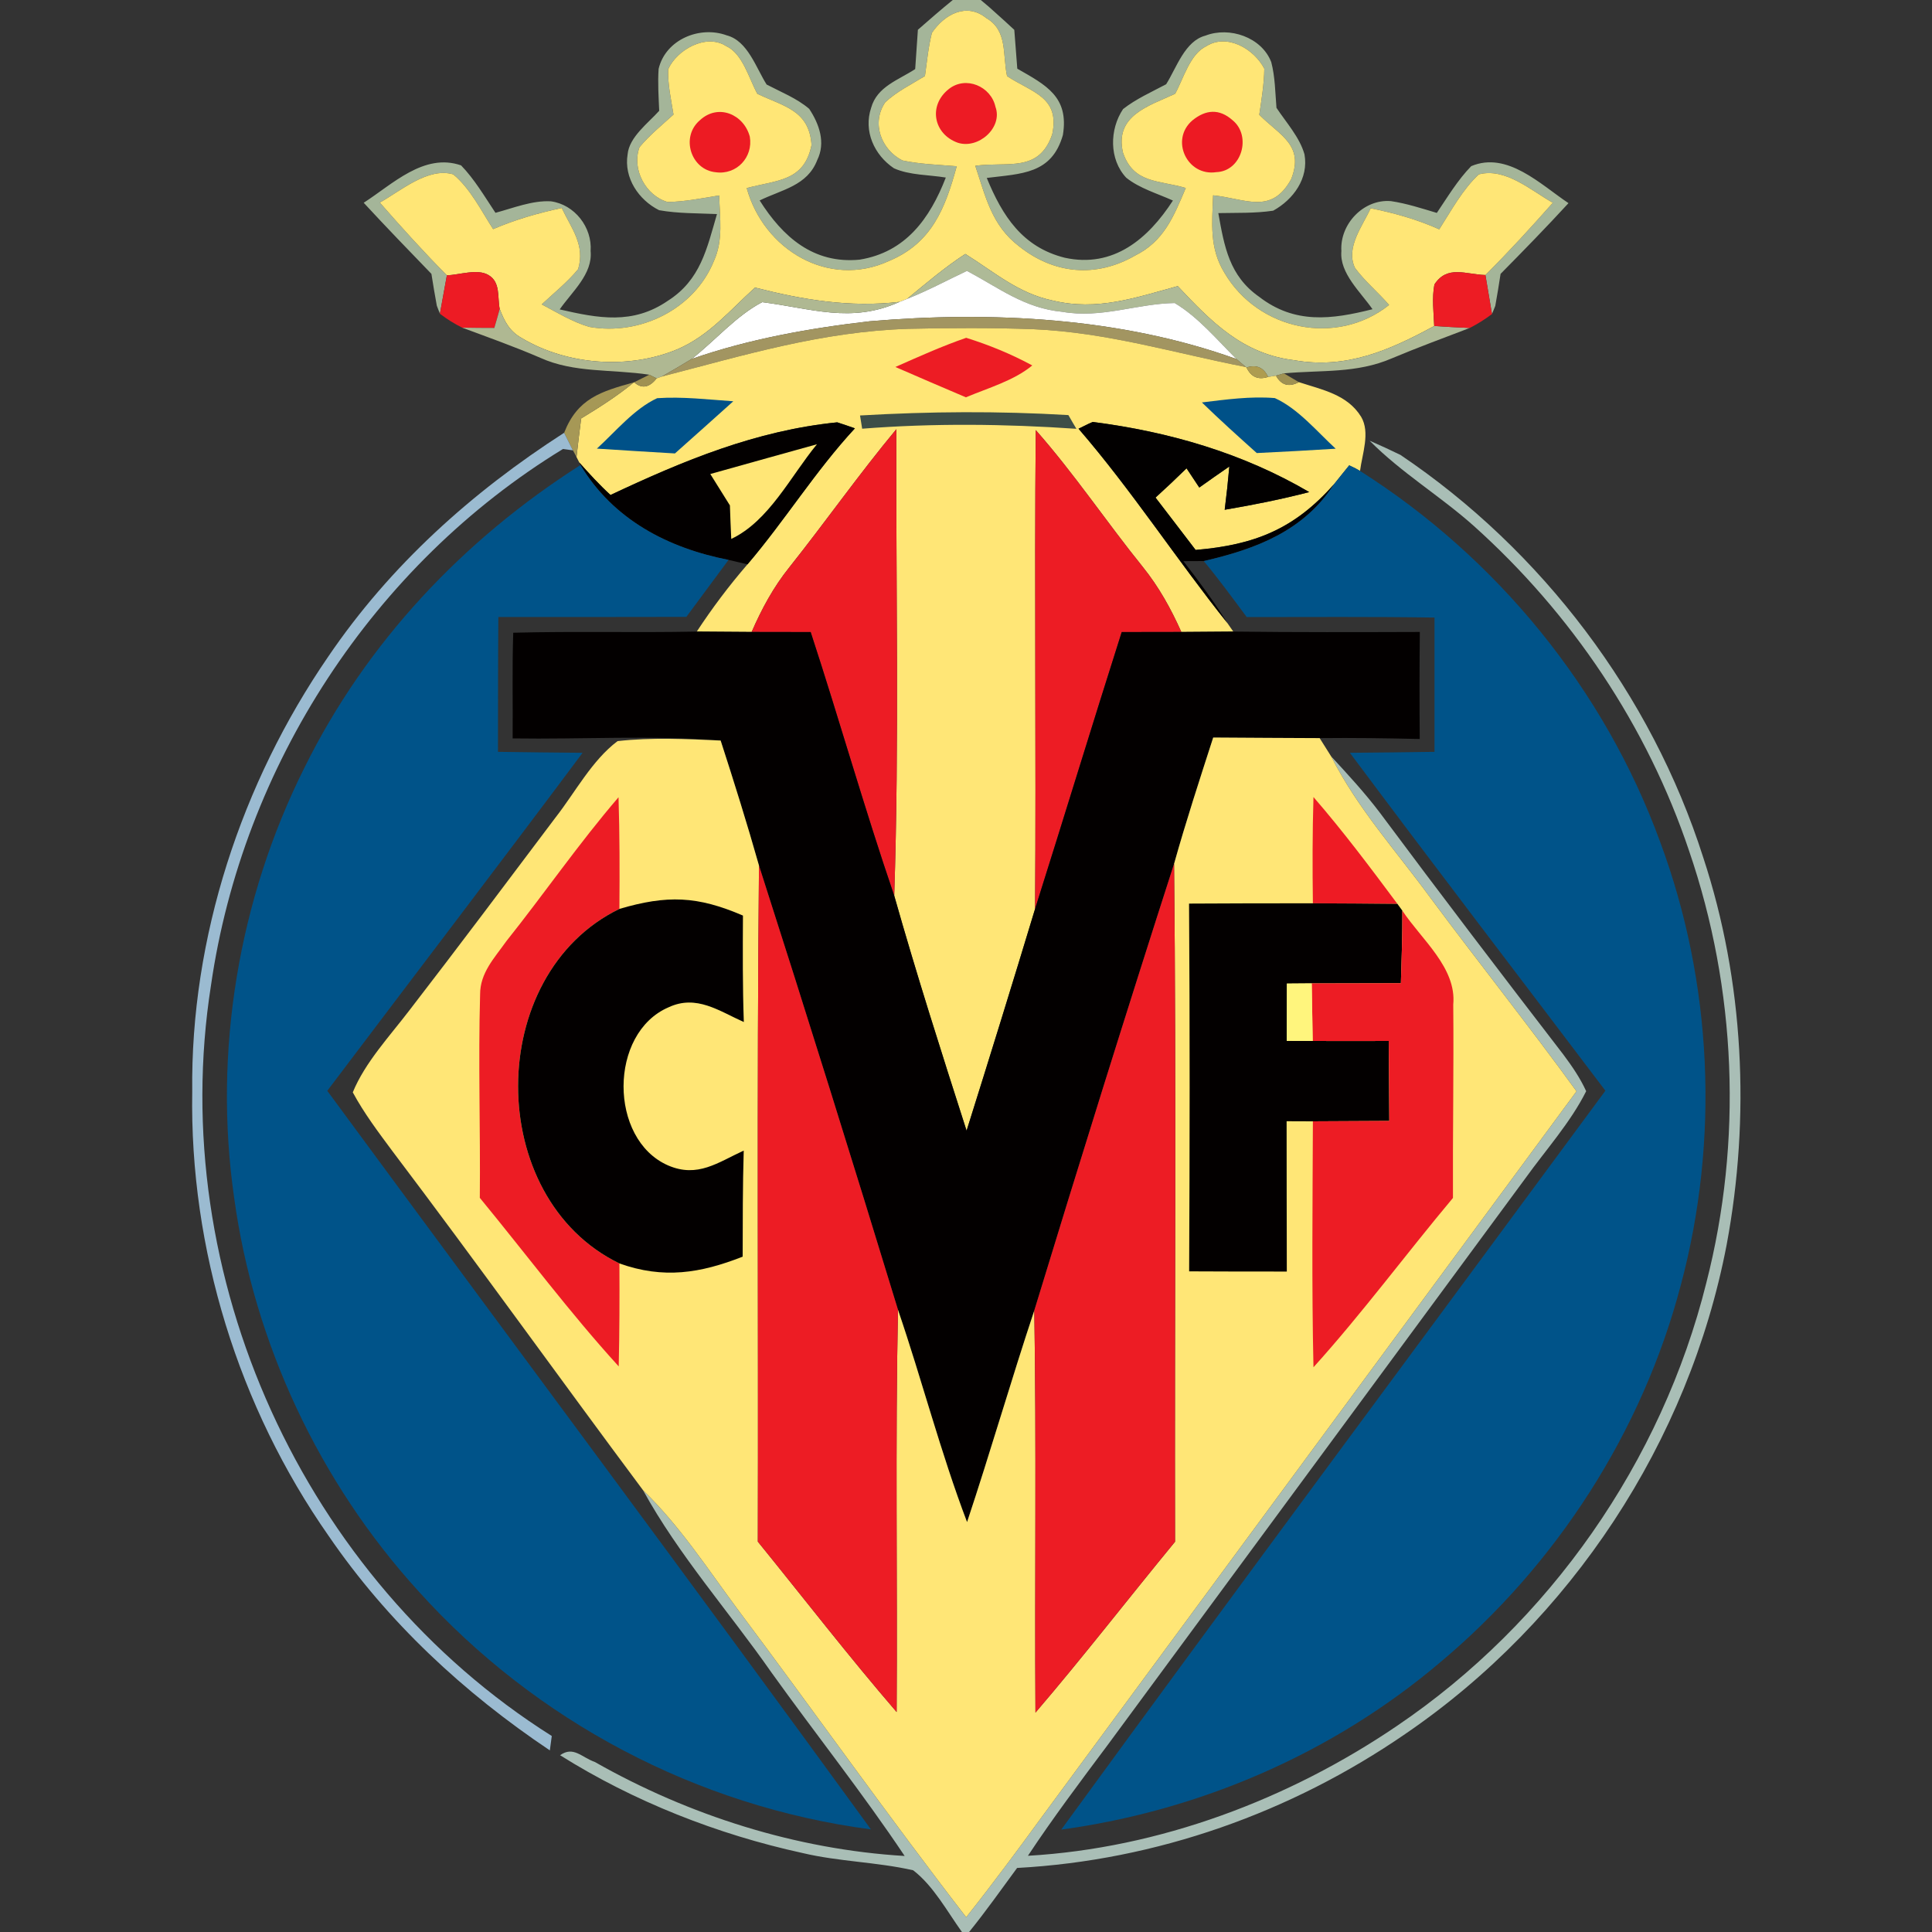 <?xml version="1.0" encoding="UTF-8" standalone="no"?>
<svg
   xmlns:dc="http://purl.org/dc/elements/1.1/"
   xmlns:cc="http://creativecommons.org/ns#"
   xmlns:rdf="http://www.w3.org/1999/02/22-rdf-syntax-ns#"
   xmlns:svg="http://www.w3.org/2000/svg"
   xmlns="http://www.w3.org/2000/svg"
   xmlns:sodipodi="http://sodipodi.sourceforge.net/DTD/sodipodi-0.dtd"
   xmlns:inkscape="http://www.inkscape.org/namespaces/inkscape"
   inkscape:version="1.0 (4035a4f, 2020-05-01)"
   sodipodi:docname="94.svg"
   id="svg9663"
   height="200.0pt"
   width="200.0pt"
   viewBox="0 0 200 200"
   version="1.1">
  <rect x="0" y="0" width="200" height="200" fill="#333333" stroke="none"/>
  <defs
     id="defs9667" />
  <sodipodi:namedview
     inkscape:current-layer="svg9663"
     inkscape:cy="133.33333"
     inkscape:cx="133.33333"
     inkscape:zoom="1.75125"
     showgrid="false"
     id="namedview9665"
     inkscape:window-height="480"
     inkscape:window-width="640"
     inkscape:pageshadow="2"
     inkscape:pageopacity="0"
     guidetolerance="10"
     gridtolerance="10"
     objecttolerance="10"
     borderopacity="1"
     bordercolor="#666666"
     pagecolor="#ffffff" />
  <path
     style="fill:#ffffff;fill-opacity:0"
     id="path9581"
     fill="#ffffff"
     d="M 0.00 0.00 L 98.63 0.00 C 97.40 1.00 96.21 2.04 95.02 3.08 C 94.93 4.43 94.83 5.79 94.74 7.15 C 93.00 8.29 90.79 8.96 90.18 11.16 C 89.37 13.57 90.50 16.05 92.54 17.42 C 94.16 18.15 96.18 18.09 97.91 18.38 C 96.26 22.63 93.75 26.11 88.98 26.88 C 84.21 27.34 81.03 24.53 78.64 20.75 C 80.95 19.62 83.58 19.23 84.60 16.57 C 85.49 14.77 84.81 12.84 83.77 11.27 C 82.50 10.18 80.83 9.52 79.36 8.75 C 78.26 7.01 77.40 4.22 75.23 3.66 C 72.43 2.63 68.89 4.10 68.18 7.13 C 68.08 8.56 68.18 10.03 68.24 11.47 C 67.10 12.74 65.13 14.19 64.97 15.98 C 64.57 18.41 66.11 20.70 68.23 21.76 C 70.19 22.11 72.23 22.07 74.22 22.16 C 73.17 25.76 72.52 28.98 69.13 31.14 C 65.50 33.63 61.94 32.95 57.94 32.03 C 59.21 30.20 61.37 28.37 61.14 25.99 C 61.32 23.53 59.48 21.17 57.03 20.84 C 55.12 20.73 53.12 21.54 51.29 22.03 C 50.19 20.38 49.11 18.54 47.73 17.12 C 43.90 15.79 40.62 19.08 37.65 20.99 C 39.95 23.48 42.31 25.92 44.66 28.35 C 44.83 29.46 45.02 30.55 45.22 31.65 L 45.54 32.48 C 46.27 33.04 47.04 33.52 47.85 33.92 C 50.56 34.93 53.27 35.89 55.93 37.04 C 59.45 38.63 63.30 38.20 67.21 38.79 L 65.65 39.57 L 65.62 39.58 C 62.20 40.53 59.79 41.24 58.40 44.80 C 48.84 50.95 40.39 58.53 33.98 67.97 C 24.99 81.05 19.71 97.09 19.90 113.00 C 19.62 129.29 24.69 145.67 34.03 159.01 C 40.11 167.89 48.00 175.22 56.92 181.20 C 56.99 180.71 57.05 180.21 57.12 179.71 C 31.42 163.51 17.13 132.03 21.84 102.01 C 25.11 79.29 38.68 58.44 58.28 46.48 L 59.31 46.62 L 59.68 47.31 L 59.97 47.88 L 60.09 48.14 C 47.94 55.88 37.90 66.53 31.51 79.48 C 24.68 93.13 22.06 108.90 24.24 124.00 C 26.30 139.06 33.07 153.46 43.30 164.70 C 55.44 178.18 72.16 187.01 90.16 189.38 C 71.56 163.78 52.63 138.40 33.88 112.92 C 42.69 101.25 51.56 89.64 60.31 77.93 C 57.39 77.90 54.47 77.88 51.55 77.83 C 51.56 73.18 51.55 68.52 51.59 63.87 C 58.07 63.87 64.56 63.88 71.05 63.86 C 72.51 61.89 73.97 59.93 75.42 57.96 C 76.08 58.11 76.73 58.27 77.38 58.42 C 75.46 60.64 73.74 62.93 72.13 65.38 C 65.80 65.51 59.46 65.33 53.13 65.50 C 53.01 69.14 53.10 72.80 53.07 76.44 C 60.23 76.55 67.47 76.09 74.60 76.66 C 71.07 76.50 67.45 76.32 63.93 76.72 C 61.29 78.70 59.55 82.01 57.53 84.60 C 52.50 91.28 47.49 97.97 42.38 104.59 C 40.36 107.24 37.78 109.99 36.52 113.08 C 37.70 115.26 39.15 117.18 40.62 119.16 C 49.40 130.77 57.87 142.60 66.57 154.27 C 70.25 160.98 75.46 166.83 79.85 173.12 C 84.41 179.48 89.30 185.62 93.65 192.13 C 82.44 191.46 71.33 187.94 61.58 182.40 C 60.19 181.91 59.36 180.72 57.98 181.70 C 65.60 186.49 74.27 189.90 83.06 191.82 C 86.84 192.72 90.76 192.75 94.53 193.61 C 96.63 195.22 98.05 197.87 99.58 200.00 L 0.00 200.00 L 0.00 0.00 Z" />
  <path
     id="path9583"
     fill="#a4b599"
     d="M 98.63 0.00 L 101.53 0.00 L 102.34 0.68 L 102.90 1.18 C 103.61 1.81 104.31 2.45 105.00 3.09 C 105.11 4.43 105.21 5.77 105.31 7.11 C 108.28 8.81 110.68 10.01 110.03 13.98 C 108.87 18.04 105.74 17.97 102.15 18.42 C 103.77 22.36 105.84 25.58 110.22 26.68 C 115.25 27.78 118.85 24.73 121.42 20.76 C 119.83 20.04 117.96 19.50 116.59 18.40 C 114.80 16.50 114.85 13.39 116.26 11.29 C 117.59 10.24 119.22 9.52 120.72 8.72 C 121.79 7.02 122.66 4.24 124.78 3.69 C 127.27 2.72 130.61 3.85 131.60 6.43 C 132.00 7.95 132.01 9.60 132.14 11.16 C 133.14 12.67 134.55 14.22 135.04 15.98 C 135.49 18.47 133.88 20.66 131.80 21.81 C 129.93 22.09 128.00 22.02 126.12 22.06 C 126.74 25.54 127.26 28.56 130.34 30.72 C 134.03 33.57 137.84 33.08 142.08 32.01 C 140.86 30.24 138.65 28.28 138.86 25.99 C 138.68 23.20 141.16 20.58 143.99 20.82 C 145.61 21.06 147.16 21.57 148.74 22.04 C 149.84 20.41 150.92 18.61 152.30 17.20 C 156.03 15.62 159.50 19.12 162.37 21.03 C 160.08 23.52 157.72 25.94 155.34 28.35 C 155.17 29.46 154.99 30.57 154.79 31.67 L 154.45 32.51 C 154.22 31.16 154.00 29.81 153.77 28.47 C 156.19 26.06 158.49 23.54 160.75 20.99 C 158.49 19.72 155.85 17.33 153.09 18.05 C 151.41 19.60 150.22 21.82 148.99 23.74 C 146.69 22.71 144.36 22.06 141.89 21.56 C 141.04 23.42 139.27 25.64 140.27 27.74 C 141.32 29.15 142.65 30.24 143.80 31.57 C 138.33 35.91 130.24 34.17 126.76 28.25 C 125.17 25.66 125.48 23.10 125.58 20.22 C 128.91 20.55 131.61 22.28 133.66 18.55 C 135.06 15.01 132.47 14.01 130.36 11.88 C 130.59 10.31 130.86 8.69 130.88 7.11 C 129.84 5.09 127.05 3.42 124.88 4.78 C 123.18 5.59 122.51 8.15 121.65 9.71 C 118.90 10.98 115.36 11.96 116.25 15.80 C 117.35 19.03 119.97 18.63 122.75 19.46 C 121.52 22.36 120.51 24.97 117.50 26.46 C 113.46 28.78 109.13 28.39 105.50 25.50 C 102.65 23.33 102.04 20.38 100.96 17.16 C 104.32 16.70 107.56 17.92 108.93 13.89 C 109.74 10.02 106.82 9.58 104.25 7.88 C 103.77 5.67 104.33 3.16 102.11 1.88 C 100.05 0.21 97.75 1.50 96.47 3.40 C 96.10 4.86 95.96 6.38 95.75 7.87 C 94.37 8.72 92.82 9.48 91.64 10.59 C 90.18 12.73 91.21 15.49 93.42 16.61 C 95.25 17.00 97.17 17.05 99.04 17.21 C 97.85 21.56 96.47 25.16 92.02 27.02 C 85.76 29.90 79.05 25.83 77.30 19.47 C 80.41 18.63 83.25 18.81 84.01 15.01 C 83.77 11.39 81.12 11.02 78.40 9.71 C 77.53 8.14 76.89 5.54 75.15 4.76 C 73.08 3.44 70.06 5.16 69.17 7.17 C 69.11 8.73 69.48 10.33 69.72 11.86 C 68.53 12.94 67.23 14.00 66.20 15.24 C 65.37 17.53 66.85 20.26 69.11 20.91 C 70.89 20.88 72.69 20.52 74.45 20.23 C 74.51 22.55 74.89 24.83 73.91 27.00 C 71.89 32.02 66.23 34.78 61.00 33.84 C 59.29 33.34 57.65 32.34 56.08 31.51 C 57.34 30.33 58.75 29.20 59.85 27.86 C 60.59 25.35 59.16 23.66 58.15 21.53 C 55.70 22.06 53.35 22.73 51.05 23.72 C 49.82 21.82 48.68 19.50 46.92 18.05 C 44.32 17.28 41.47 19.77 39.32 20.97 C 41.57 23.54 43.85 26.07 46.26 28.50 C 46.02 29.83 45.78 31.16 45.54 32.48 L 45.22 31.65 C 45.02 30.55 44.83 29.46 44.66 28.35 C 42.31 25.92 39.95 23.48 37.65 20.99 C 40.62 19.08 43.90 15.79 47.73 17.12 C 49.11 18.54 50.19 20.38 51.29 22.03 C 53.12 21.54 55.12 20.73 57.03 20.84 C 59.48 21.17 61.32 23.53 61.14 25.99 C 61.37 28.37 59.21 30.20 57.94 32.03 C 61.94 32.95 65.50 33.63 69.13 31.14 C 72.52 28.98 73.17 25.76 74.22 22.16 C 72.23 22.07 70.19 22.11 68.23 21.76 C 66.11 20.70 64.57 18.41 64.97 15.98 C 65.13 14.19 67.10 12.74 68.24 11.47 C 68.18 10.03 68.08 8.56 68.18 7.13 C 68.89 4.10 72.43 2.63 75.23 3.66 C 77.40 4.22 78.26 7.01 79.36 8.75 C 80.83 9.52 82.50 10.18 83.77 11.27 C 84.81 12.84 85.49 14.77 84.60 16.57 C 83.58 19.23 80.95 19.62 78.64 20.75 C 81.03 24.53 84.21 27.34 88.98 26.88 C 93.75 26.11 96.26 22.63 97.91 18.38 C 96.18 18.09 94.16 18.15 92.54 17.42 C 90.50 16.05 89.37 13.57 90.18 11.16 C 90.79 8.96 93.00 8.29 94.74 7.15 C 94.83 5.79 94.93 4.43 95.02 3.08 C 96.21 2.04 97.40 1.00 98.63 0.00 Z" />
  <path
     style="fill:#ffffff;fill-opacity:0"
     id="path9585"
     fill="#ffffff"
     d="M 101.53 0.00 L 200.00 0.00 L 200.00 200.00 L 100.32 200.00 C 102.07 197.84 103.64 195.61 105.29 193.37 C 119.70 192.59 133.64 187.65 145.50 179.48 C 162.63 167.77 174.83 149.25 178.74 128.87 C 181.21 115.65 180.54 101.58 176.32 88.77 C 170.95 71.91 159.63 56.96 144.97 47.09 C 143.92 46.58 142.86 46.09 141.78 45.62 C 145.08 48.95 149.07 51.33 152.55 54.43 C 162.70 63.53 170.52 75.16 174.86 88.10 C 179.76 102.42 180.40 118.12 176.64 132.79 C 172.04 151.29 160.41 167.97 144.62 178.66 C 133.41 186.28 120.00 191.33 106.41 192.11 C 109.01 188.18 111.84 184.42 114.66 180.65 C 129.09 161.07 143.52 141.50 157.95 121.92 C 160.05 119.00 162.59 116.18 164.20 112.96 C 163.57 111.58 162.74 110.38 161.84 109.17 C 155.45 100.87 149.10 92.54 142.85 84.14 C 141.29 82.08 139.55 80.19 137.80 78.30 C 137.40 77.67 137.00 77.04 136.61 76.41 C 140.06 76.37 143.51 76.42 146.97 76.50 C 146.94 72.80 146.94 69.11 146.98 65.42 C 140.54 65.44 134.10 65.46 127.67 65.38 L 127.05 64.49 C 125.66 62.26 124.11 60.16 122.50 58.09 L 124.61 58.08 C 126.16 59.94 127.61 61.93 129.06 63.88 C 135.55 63.88 142.02 63.83 148.50 63.93 C 148.50 68.57 148.50 73.20 148.50 77.83 C 145.58 77.88 142.66 77.90 139.74 77.93 C 148.48 89.65 157.37 101.25 166.19 112.91 C 147.41 138.40 128.50 163.81 109.86 189.40 C 124.25 187.43 137.97 181.50 149.07 172.10 C 161.12 162.00 170.00 148.24 174.00 133.02 C 178.02 117.97 177.28 101.72 171.85 87.13 C 166.09 71.35 154.96 57.73 140.79 48.75 C 141.01 47.00 141.87 44.77 140.90 43.14 C 139.47 40.83 136.87 40.35 134.46 39.56 L 132.91 38.65 C 136.82 38.29 140.42 38.68 144.10 37.09 C 146.76 35.97 149.46 34.98 152.15 33.95 C 152.95 33.54 153.72 33.06 154.45 32.51 L 154.79 31.67 C 154.99 30.57 155.17 29.46 155.34 28.35 C 157.72 25.94 160.08 23.52 162.37 21.03 C 159.50 19.12 156.03 15.62 152.30 17.20 C 150.92 18.61 149.84 20.41 148.74 22.04 C 147.16 21.57 145.61 21.06 143.99 20.82 C 141.16 20.58 138.68 23.20 138.86 25.99 C 138.65 28.28 140.86 30.24 142.08 32.01 C 137.84 33.08 134.03 33.57 130.34 30.72 C 127.26 28.56 126.74 25.54 126.12 22.06 C 128.00 22.02 129.93 22.09 131.80 21.81 C 133.88 20.66 135.49 18.47 135.04 15.98 C 134.55 14.22 133.14 12.67 132.14 11.16 C 132.01 9.60 132.00 7.95 131.60 6.43 C 130.61 3.85 127.27 2.72 124.78 3.69 C 122.66 4.24 121.79 7.02 120.72 8.72 C 119.22 9.52 117.59 10.24 116.26 11.29 C 114.85 13.39 114.80 16.50 116.59 18.40 C 117.96 19.50 119.83 20.04 121.42 20.76 C 118.85 24.73 115.25 27.78 110.22 26.68 C 105.84 25.58 103.77 22.36 102.15 18.42 C 105.74 17.97 108.87 18.04 110.03 13.98 C 110.68 10.01 108.28 8.81 105.31 7.11 C 105.21 5.77 105.11 4.43 105.00 3.09 C 104.31 2.45 103.61 1.81 102.90 1.18 L 102.34 0.68 L 101.53 0.00 Z" />
  <path
     id="path9587"
     fill="#ffe676"
     d="M 102.11 1.88 C 104.33 3.16 103.77 5.67 104.25 7.88 C 106.82 9.58 109.74 10.02 108.93 13.89 C 107.56 17.92 104.32 16.70 100.96 17.16 C 102.04 20.38 102.65 23.33 105.50 25.50 C 109.13 28.39 113.46 28.78 117.50 26.46 C 120.51 24.97 121.52 22.36 122.75 19.46 C 119.97 18.63 117.35 19.03 116.25 15.80 C 115.36 11.96 118.90 10.98 121.65 9.71 C 122.51 8.15 123.18 5.59 124.88 4.78 C 127.05 3.42 129.84 5.09 130.88 7.11 C 130.86 8.69 130.59 10.31 130.36 11.88 C 132.47 14.01 135.06 15.01 133.66 18.55 C 131.61 22.28 128.91 20.55 125.58 20.22 C 125.48 23.10 125.17 25.66 126.76 28.25 C 130.24 34.17 138.33 35.91 143.80 31.57 C 142.65 30.24 141.32 29.15 140.27 27.74 C 139.27 25.64 141.04 23.42 141.89 21.56 C 144.36 22.06 146.69 22.71 148.99 23.74 C 150.22 21.82 151.41 19.60 153.09 18.05 C 155.85 17.33 158.49 19.72 160.75 20.99 C 158.49 23.54 156.19 26.06 153.77 28.47 C 151.76 28.42 149.82 27.40 148.49 29.45 C 148.22 30.84 148.41 32.34 148.47 33.75 C 143.85 36.25 139.40 38.24 133.98 37.29 C 128.65 36.65 125.40 33.32 121.92 29.62 C 117.53 30.82 113.58 32.22 108.97 31.11 C 105.41 30.37 102.93 28.16 99.93 26.29 C 97.78 27.69 95.88 29.32 93.90 30.94 L 93.12 31.25 C 87.95 31.85 83.14 31.04 78.16 29.77 C 75.56 32.11 73.42 34.74 70.14 36.15 C 65.07 38.27 58.71 37.81 54.00 34.99 C 52.75 34.30 52.22 33.27 51.73 31.99 C 51.48 30.75 51.83 29.22 50.58 28.48 C 49.43 27.78 47.57 28.46 46.26 28.50 C 43.85 26.07 41.57 23.54 39.32 20.97 C 41.47 19.77 44.32 17.28 46.92 18.05 C 48.68 19.50 49.82 21.82 51.05 23.72 C 53.35 22.73 55.70 22.06 58.15 21.53 C 59.16 23.66 60.59 25.35 59.85 27.86 C 58.75 29.20 57.34 30.33 56.08 31.51 C 57.65 32.34 59.29 33.34 61.00 33.84 C 66.23 34.78 71.89 32.02 73.91 27.00 C 74.89 24.83 74.51 22.55 74.45 20.23 C 72.69 20.52 70.89 20.88 69.11 20.91 C 66.85 20.26 65.37 17.53 66.20 15.24 C 67.23 14.00 68.53 12.94 69.72 11.86 C 69.48 10.33 69.11 8.73 69.17 7.17 C 70.06 5.16 73.08 3.44 75.15 4.76 C 76.89 5.54 77.53 8.14 78.40 9.71 C 81.12 11.02 83.77 11.39 84.01 15.01 C 83.25 18.81 80.41 18.63 77.30 19.47 C 79.05 25.83 85.76 29.90 92.02 27.02 C 96.47 25.16 97.85 21.56 99.04 17.21 C 97.17 17.05 95.25 17.00 93.42 16.61 C 91.21 15.49 90.18 12.73 91.64 10.59 C 92.82 9.48 94.37 8.72 95.75 7.87 C 95.96 6.38 96.10 4.86 96.47 3.40 C 97.75 1.50 100.05 0.21 102.11 1.88 Z" />
  <path
     id="path9589"
     fill="#ed1b24"
     d="M 98.23 9.21 C 99.99 7.82 102.59 8.94 103.05 11.06 C 103.83 13.20 101.30 15.46 99.16 14.78 C 96.63 13.89 96.06 10.91 98.23 9.21 Z" />
  <path
     id="path9591"
     fill="#ed1b23"
     d="M 72.45 12.45 C 74.35 10.68 77.01 11.84 77.62 14.15 C 77.98 16.28 76.25 18.13 74.09 17.83 C 71.51 17.58 70.43 14.17 72.45 12.45 Z" />
  <path
     id="path9593"
     fill="#ed1a23"
     d="M 123.44 12.46 C 124.83 11.33 126.23 11.23 127.60 12.45 C 129.58 14.06 128.56 17.73 125.91 17.82 C 122.89 18.28 121.09 14.47 123.44 12.46 Z" />
  <path
     id="path9595"
     fill="#aeba97"
     d="M 99.93 26.29 C 102.93 28.16 105.41 30.37 108.97 31.11 C 113.58 32.22 117.53 30.82 121.92 29.62 C 125.40 33.32 128.65 36.65 133.98 37.29 C 139.40 38.24 143.85 36.25 148.47 33.75 C 149.70 33.83 150.93 33.90 152.15 33.95 C 149.46 34.98 146.76 35.97 144.10 37.09 C 140.42 38.68 136.82 38.29 132.91 38.65 L 132.09 38.89 L 131.27 39.02 C 130.82 38.04 130.08 37.72 129.04 38.04 L 128.98 38.00 L 128.00 37.17 C 126.01 35.20 124.02 32.80 121.60 31.37 C 117.70 31.43 114.01 32.99 109.98 32.28 C 106.06 31.91 103.43 29.81 100.10 28.04 C 98.03 29.02 96.03 30.10 93.90 30.94 C 95.88 29.32 97.78 27.69 99.93 26.29 Z" />
  <path
     id="path9597"
     fill="#ed1b24"
     d="M 50.58 28.48 C 51.83 29.22 51.48 30.75 51.73 31.99 C 51.55 32.65 51.36 33.30 51.17 33.95 C 50.06 33.95 48.95 33.94 47.85 33.92 C 47.04 33.52 46.27 33.04 45.54 32.48 C 45.78 31.16 46.02 29.83 46.26 28.50 C 47.57 28.46 49.43 27.78 50.58 28.48 Z" />
  <path
     id="path9599"
     fill="#ffffff"
     d="M 100.10 28.04 C 103.43 29.81 106.06 31.91 109.98 32.28 C 114.01 32.99 117.70 31.43 121.60 31.37 C 124.02 32.80 126.01 35.20 128.00 37.17 C 116.07 32.86 102.56 32.18 90.01 33.26 C 83.83 33.97 77.49 35.10 71.60 37.16 C 74.00 35.29 76.21 32.68 78.90 31.28 C 83.96 31.91 88.10 33.52 93.12 31.25 L 93.90 30.94 C 96.03 30.10 98.03 29.02 100.10 28.04 Z" />
  <path
     id="path9601"
     fill="#ed1c24"
     d="M 153.77 28.47 C 154.00 29.81 154.22 31.16 154.45 32.51 C 153.72 33.06 152.95 33.54 152.15 33.95 C 150.93 33.90 149.70 33.83 148.47 33.75 C 148.41 32.34 148.22 30.84 148.49 29.45 C 149.82 27.40 151.76 28.42 153.77 28.47 Z" />
  <path
     id="path9603"
     fill="#afb892"
     d="M 78.16 29.77 C 83.14 31.04 87.95 31.85 93.12 31.25 C 88.10 33.52 83.96 31.91 78.90 31.28 C 76.21 32.68 74.00 35.29 71.60 37.16 C 70.58 37.78 69.55 38.39 68.51 38.98 L 67.97 39.17 L 67.21 38.79 C 63.30 38.20 59.45 38.63 55.93 37.04 C 53.27 35.89 50.56 34.93 47.85 33.92 C 48.95 33.94 50.06 33.95 51.17 33.95 C 51.36 33.30 51.55 32.65 51.73 31.99 C 52.22 33.27 52.75 34.30 54.00 34.99 C 58.71 37.81 65.07 38.27 70.14 36.15 C 73.42 34.74 75.56 32.11 78.16 29.77 Z" />
  <path
     id="path9605"
     fill="#a29561"
     d="M 90.01 33.26 C 102.56 32.18 116.07 32.86 128.00 37.17 L 128.98 38.00 C 121.48 36.53 114.66 34.42 107.00 34.08 C 102.67 33.92 98.33 33.94 94.00 34.04 C 85.02 34.33 77.09 36.76 68.51 38.98 C 69.55 38.39 70.58 37.78 71.60 37.16 C 77.49 35.10 83.83 33.97 90.01 33.26 Z" />
  <path
     id="path9607"
     fill="#ffe676"
     d="M 94.00 34.04 C 98.33 33.94 102.67 33.92 107.00 34.08 C 114.66 34.42 121.48 36.53 128.98 38.00 L 129.04 38.04 C 129.51 39.03 130.25 39.35 131.27 39.02 L 132.09 38.89 C 132.64 39.88 133.43 40.10 134.46 39.56 C 136.87 40.35 139.47 40.83 140.90 43.14 C 141.87 44.77 141.01 47.00 140.79 48.75 L 140.31 48.48 L 139.67 48.17 C 139.15 48.82 138.62 49.46 138.10 50.12 C 134.01 54.76 129.89 56.41 123.77 56.93 C 122.38 55.12 121.01 53.31 119.62 51.51 C 120.71 50.52 121.78 49.51 122.83 48.48 C 123.27 49.14 123.71 49.81 124.15 50.47 C 125.18 49.73 126.22 49.01 127.26 48.29 C 127.13 49.78 126.97 51.28 126.78 52.77 C 129.72 52.27 132.64 51.69 135.53 50.94 C 128.64 46.90 121.01 44.69 113.12 43.68 L 112.71 43.86 C 112.36 44.04 112.00 44.21 111.65 44.38 C 117.16 50.76 121.80 57.92 127.05 64.49 L 127.67 65.38 C 125.88 65.39 124.09 65.41 122.29 65.42 C 121.22 63.02 119.96 60.75 118.31 58.70 C 114.53 54.02 111.21 49.04 107.22 44.52 C 107.07 61.04 107.27 77.57 107.15 94.09 C 104.83 101.76 102.46 109.41 100.06 117.05 C 97.47 108.98 94.88 100.88 92.57 92.72 C 93.10 76.64 92.73 60.52 92.79 44.43 C 88.93 49.07 85.47 54.00 81.71 58.73 C 80.07 60.77 78.85 63.03 77.81 65.42 C 75.91 65.41 74.02 65.39 72.13 65.38 C 73.74 62.93 75.46 60.64 77.38 58.42 C 81.29 53.83 84.40 48.77 88.50 44.34 C 87.89 44.12 87.28 43.92 86.67 43.72 C 78.24 44.57 70.77 47.68 63.20 51.24 C 62.05 50.19 61.00 49.04 59.97 47.88 L 59.68 47.31 C 59.83 45.98 59.99 44.65 60.16 43.32 C 62.05 42.17 63.91 40.99 65.62 39.58 L 65.65 39.57 C 66.43 40.27 67.21 40.14 67.97 39.17 L 68.51 38.98 C 77.09 36.76 85.02 34.33 94.00 34.04 Z" />
  <path
     id="path9609"
     fill="#ed1c24"
     d="M 100.02 34.97 C 102.39 35.71 104.68 36.65 106.86 37.83 C 104.95 39.41 102.29 40.16 99.99 41.13 C 97.55 40.09 95.11 39.05 92.69 37.99 C 95.13 36.91 97.50 35.84 100.02 34.97 Z" />
  <path
     id="path9611"
     fill="#ae9c50"
     d="M 129.04 38.04 C 130.08 37.72 130.82 38.04 131.27 39.02 C 130.25 39.35 129.51 39.03 129.04 38.04 Z" />
  <path
     id="path9613"
     fill="#9f9152"
     d="M 67.21 38.79 L 67.97 39.17 C 67.21 40.14 66.43 40.27 65.65 39.57 L 67.21 38.79 Z" />
  <path
     id="path9615"
     fill="#9f9152"
     d="M 132.09 38.89 L 132.91 38.65 L 134.46 39.56 C 133.43 40.10 132.64 39.88 132.09 38.89 Z" />
  <path
     id="path9617"
     fill="#a69856"
     d="M 65.62 39.58 C 63.91 40.99 62.05 42.17 60.16 43.32 C 59.99 44.65 59.83 45.98 59.68 47.31 L 59.31 46.62 L 58.40 44.80 C 59.79 41.24 62.20 40.53 65.62 39.58 Z" />
  <path
     id="path9619"
     fill="#005188"
     d="M 68.03 41.22 C 70.64 41.04 73.31 41.36 75.91 41.54 C 73.90 43.35 71.89 45.14 69.87 46.94 C 67.18 46.78 64.48 46.62 61.79 46.44 C 63.72 44.68 65.66 42.31 68.03 41.22 Z" />
  <path
     id="path9621"
     fill="#005188"
     d="M 131.97 41.21 C 134.37 42.29 136.33 44.67 138.27 46.45 C 135.55 46.62 132.83 46.77 130.10 46.90 C 128.18 45.18 126.27 43.46 124.42 41.66 C 126.89 41.36 129.48 41.00 131.97 41.21 Z" />
  <path
     id="path9623"
     fill="#3d4e47"
     d="M 89.03 43.01 C 96.29 42.59 103.33 42.54 110.60 42.97 C 110.87 43.45 111.15 43.92 111.43 44.39 C 104.03 43.88 96.64 43.80 89.25 44.38 C 89.17 43.92 89.10 43.46 89.03 43.01 Z" />
  <path
     id="path9625"
     fill="#030000"
     d="M 86.67 43.72 C 87.28 43.92 87.89 44.12 88.50 44.34 C 84.40 48.77 81.29 53.83 77.38 58.42 C 76.73 58.27 76.08 58.11 75.42 57.96 C 69.13 56.73 63.47 53.78 60.09 48.14 L 59.97 47.88 C 61.00 49.04 62.05 50.19 63.20 51.24 C 70.77 47.68 78.24 44.57 86.67 43.72 Z" />
  <path
     id="path9627"
     fill="#020000"
     d="M 112.71 43.86 L 113.12 43.68 C 121.01 44.69 128.64 46.90 135.53 50.94 C 132.64 51.69 129.72 52.27 126.78 52.77 C 126.97 51.28 127.13 49.78 127.26 48.29 C 126.22 49.01 125.18 49.73 124.15 50.47 C 123.71 49.81 123.27 49.14 122.83 48.48 C 121.78 49.51 120.71 50.52 119.62 51.51 C 121.01 53.31 122.38 55.12 123.77 56.93 C 129.89 56.41 134.01 54.76 138.10 50.12 C 134.97 54.97 130.01 56.84 124.61 58.08 L 122.50 58.09 C 124.11 60.16 125.66 62.26 127.05 64.49 C 121.80 57.92 117.16 50.76 111.65 44.38 C 112.00 44.21 112.36 44.04 112.71 43.86 Z" />
  <path
     id="path9629"
     fill="#9bbbd1"
     d="M 58.40 44.80 L 59.31 46.62 L 58.28 46.48 C 38.68 58.44 25.11 79.29 21.84 102.01 C 17.13 132.03 31.42 163.51 57.12 179.71 C 57.05 180.21 56.99 180.71 56.92 181.20 C 48.00 175.22 40.11 167.89 34.03 159.01 C 24.69 145.67 19.62 129.29 19.90 113.00 C 19.71 97.09 24.99 81.05 33.98 67.97 C 40.39 58.53 48.84 50.95 58.40 44.80 Z" />
  <path
     id="path9631"
     fill="#ed1c24"
     d="M 92.79 44.43 C 92.73 60.52 93.10 76.64 92.57 92.72 C 89.48 83.69 86.89 74.50 83.92 65.43 C 81.88 65.43 79.84 65.43 77.81 65.42 C 78.85 63.03 80.07 60.77 81.71 58.73 C 85.47 54.00 88.93 49.07 92.79 44.43 Z" />
  <path
     id="path9633"
     fill="#ed1c24"
     d="M 107.22 44.52 C 111.21 49.04 114.53 54.02 118.31 58.70 C 119.96 60.75 121.22 63.02 122.29 65.42 C 120.24 65.43 118.18 65.43 116.12 65.43 C 113.08 74.97 110.17 84.54 107.15 94.09 C 107.27 77.57 107.07 61.04 107.22 44.52 Z" />
  <path
     id="path9635"
     fill="#a9beb6"
     d="M 141.78 45.62 C 142.86 46.09 143.92 46.58 144.97 47.09 C 159.63 56.96 170.95 71.91 176.32 88.77 C 180.54 101.58 181.21 115.65 178.74 128.87 C 174.83 149.25 162.63 167.77 145.50 179.48 C 133.64 187.65 119.70 192.59 105.29 193.37 C 103.64 195.61 102.07 197.84 100.32 200.00 L 99.58 200.00 C 98.05 197.87 96.63 195.22 94.53 193.61 C 90.76 192.75 86.84 192.72 83.06 191.82 C 74.27 189.90 65.60 186.49 57.98 181.70 C 59.36 180.72 60.19 181.91 61.58 182.40 C 71.33 187.94 82.44 191.46 93.65 192.13 C 89.30 185.62 84.41 179.48 79.85 173.12 C 75.46 166.83 70.25 160.98 66.57 154.27 C 70.38 157.97 73.20 162.33 76.34 166.57 C 84.28 177.17 91.92 187.99 100.02 198.47 C 102.74 195.04 105.35 191.52 107.93 187.98 C 126.34 162.97 144.79 137.98 163.20 112.97 C 158.29 106.20 153.06 99.65 148.07 92.93 C 144.50 88.05 140.56 83.73 137.80 78.30 C 139.55 80.19 141.29 82.08 142.85 84.14 C 149.10 92.54 155.45 100.87 161.84 109.17 C 162.74 110.38 163.57 111.58 164.20 112.96 C 162.59 116.18 160.05 119.00 157.95 121.92 C 143.52 141.50 129.09 161.07 114.66 180.65 C 111.84 184.42 109.01 188.18 106.41 192.11 C 120.00 191.33 133.41 186.28 144.62 178.66 C 160.41 167.97 172.04 151.29 176.64 132.79 C 180.40 118.12 179.76 102.42 174.86 88.10 C 170.52 75.16 162.70 63.53 152.55 54.43 C 149.07 51.33 145.08 48.95 141.78 45.62 Z" />
  <path
     id="path9637"
     fill="#ffe676"
     d="M 84.57 45.99 C 81.85 49.28 79.62 53.93 75.70 55.79 C 75.64 54.63 75.60 53.48 75.56 52.32 C 74.89 51.24 74.21 50.15 73.53 49.07 C 75.52 48.51 77.51 47.95 79.50 47.40 C 81.19 46.93 82.88 46.46 84.57 45.99 Z" />
  <path
     id="path9639"
     fill="#005389"
     d="M 139.67 48.17 L 140.31 48.48 L 140.79 48.75 C 154.96 57.73 166.09 71.35 171.85 87.13 C 177.28 101.72 178.02 117.97 174.00 133.02 C 170.00 148.24 161.12 162.00 149.07 172.10 C 137.97 181.50 124.25 187.43 109.86 189.40 C 128.50 163.81 147.41 138.40 166.19 112.91 C 157.37 101.25 148.48 89.65 139.74 77.93 C 142.66 77.90 145.58 77.88 148.50 77.83 C 148.50 73.20 148.50 68.57 148.50 63.93 C 142.02 63.83 135.55 63.88 129.06 63.88 C 127.61 61.93 126.16 59.94 124.61 58.08 C 130.01 56.84 134.97 54.97 138.10 50.12 C 138.62 49.46 139.15 48.82 139.67 48.17 Z" />
  <path
     id="path9641"
     fill="#005389"
     d="M 60.09 48.14 C 63.47 53.78 69.13 56.73 75.42 57.96 C 73.97 59.93 72.51 61.89 71.05 63.86 C 64.56 63.88 58.07 63.87 51.59 63.87 C 51.55 68.52 51.56 73.18 51.55 77.83 C 54.47 77.88 57.39 77.90 60.31 77.93 C 51.56 89.64 42.69 101.25 33.88 112.92 C 52.63 138.40 71.56 163.78 90.16 189.38 C 72.16 187.01 55.44 178.18 43.30 164.70 C 33.07 153.46 26.30 139.06 24.24 124.00 C 22.06 108.90 24.68 93.13 31.51 79.48 C 37.90 66.53 47.94 55.88 60.09 48.14 Z" />
  <path
     id="path9643"
     fill="#030000"
     d="M 53.13 65.50 C 59.46 65.33 65.80 65.51 72.13 65.38 C 74.02 65.39 75.91 65.41 77.81 65.42 C 79.84 65.43 81.88 65.43 83.92 65.43 C 86.89 74.50 89.48 83.69 92.57 92.72 C 94.88 100.88 97.47 108.98 100.06 117.05 C 102.46 109.41 104.83 101.76 107.15 94.09 C 110.17 84.54 113.08 74.97 116.12 65.43 C 118.18 65.43 120.24 65.43 122.29 65.42 C 124.09 65.41 125.88 65.39 127.67 65.38 C 134.10 65.46 140.54 65.44 146.98 65.42 C 146.94 69.11 146.94 72.80 146.97 76.50 C 143.51 76.42 140.06 76.37 136.61 76.41 C 132.94 76.40 129.26 76.37 125.59 76.35 C 124.19 80.69 122.77 85.03 121.54 89.42 C 116.59 104.79 111.78 120.22 107.07 135.66 C 104.65 142.94 102.53 150.30 100.11 157.57 C 97.37 150.37 95.45 142.88 92.96 135.59 C 88.27 120.23 83.48 104.89 78.57 89.60 C 77.34 85.26 75.99 80.95 74.60 76.66 C 67.47 76.09 60.23 76.55 53.07 76.44 C 53.10 72.80 53.01 69.14 53.13 65.50 Z" />
  <path
     id="path9645"
     fill="#ffe676"
     d="M 63.93 76.72 C 67.45 76.32 71.07 76.50 74.60 76.66 C 75.99 80.95 77.34 85.26 78.57 89.60 C 78.34 112.93 78.51 136.26 78.45 159.59 C 83.23 165.48 87.87 171.49 92.82 177.23 C 92.91 163.35 92.67 149.46 92.96 135.59 C 95.45 142.88 97.37 150.37 100.11 157.57 C 102.53 150.30 104.65 142.94 107.07 135.66 C 107.30 149.54 107.10 163.42 107.19 177.29 C 112.14 171.51 116.80 165.48 121.64 159.60 C 121.59 136.21 121.78 112.81 121.54 89.42 C 122.77 85.03 124.19 80.69 125.59 76.35 C 129.26 76.37 132.94 76.40 136.61 76.41 C 137.00 77.04 137.40 77.67 137.80 78.30 C 140.56 83.73 144.50 88.05 148.07 92.93 C 153.06 99.65 158.29 106.20 163.20 112.97 C 144.79 137.98 126.34 162.97 107.93 187.98 C 105.35 191.52 102.74 195.04 100.02 198.47 C 91.92 187.99 84.28 177.17 76.34 166.57 C 73.20 162.33 70.38 157.97 66.57 154.27 C 57.87 142.60 49.40 130.77 40.62 119.16 C 39.15 117.18 37.70 115.26 36.52 113.08 C 37.78 109.99 40.36 107.24 42.38 104.59 C 47.49 97.97 52.50 91.28 57.53 84.60 C 59.55 82.01 61.29 78.70 63.93 76.72 Z" />
  <path
     id="path9647"
     fill="#ed1c24"
     d="M 64.03 82.53 C 64.15 86.39 64.15 90.24 64.12 94.09 C 50.15 100.87 50.12 124.00 64.12 130.79 C 64.14 134.35 64.13 137.90 64.05 141.45 C 58.98 135.89 54.45 129.81 49.67 124.00 C 49.74 116.99 49.50 109.96 49.70 102.96 C 49.69 100.70 51.18 99.18 52.41 97.44 C 56.35 92.50 59.91 87.32 64.03 82.53 Z" />
  <path
     id="path9649"
     fill="#ee1b24"
     d="M 135.97 82.51 C 139.05 86.06 141.85 89.80 144.66 93.57 C 141.75 93.54 138.83 93.52 135.91 93.51 C 135.86 89.84 135.86 86.18 135.97 82.51 Z" />
  <path
     id="path9651"
     fill="#ed1c24"
     d="M 78.57 89.60 C 83.48 104.89 88.27 120.23 92.96 135.59 C 92.67 149.46 92.91 163.35 92.82 177.23 C 87.87 171.49 83.23 165.48 78.45 159.59 C 78.51 136.26 78.34 112.93 78.57 89.60 Z" />
  <path
     id="path9653"
     fill="#ed1c24"
     d="M 121.54 89.42 C 121.78 112.81 121.59 136.21 121.64 159.60 C 116.80 165.48 112.14 171.51 107.19 177.29 C 107.10 163.42 107.30 149.54 107.07 135.66 C 111.78 120.22 116.59 104.79 121.54 89.42 Z" />
  <path
     id="path9655"
     fill="#030000"
     d="M 64.12 94.09 C 69.05 92.64 72.18 92.74 76.91 94.78 C 76.89 98.46 76.87 102.13 77.00 105.80 C 74.44 104.66 72.10 102.93 69.22 104.27 C 63.00 106.93 63.01 117.95 69.15 120.64 C 72.22 121.97 74.32 120.33 76.99 119.11 C 76.88 122.77 76.89 126.43 76.88 130.09 C 72.49 131.81 68.69 132.42 64.12 130.79 C 50.12 124.00 50.15 100.87 64.12 94.09 Z" />
  <path
     id="path9657"
     fill="#030000"
     d="M 123.09 93.54 C 127.36 93.51 131.64 93.51 135.91 93.51 C 138.83 93.52 141.75 93.54 144.66 93.57 L 145.17 94.27 C 145.18 96.77 145.10 99.28 145.02 101.78 C 141.94 101.79 138.86 101.80 135.79 101.80 C 134.93 101.81 134.08 101.81 133.22 101.82 C 133.22 103.80 133.21 105.77 133.20 107.75 C 134.10 107.75 134.99 107.76 135.89 107.76 C 138.52 107.77 141.14 107.77 143.76 107.76 C 143.79 110.52 143.80 113.28 143.82 116.04 C 141.18 116.06 138.54 116.07 135.91 116.08 C 135.00 116.08 134.10 116.07 133.19 116.07 C 133.20 121.26 133.19 126.44 133.21 131.63 C 129.84 131.63 126.47 131.63 123.10 131.61 C 123.16 118.92 123.18 106.23 123.09 93.54 Z" />
  <path
     id="path9659"
     fill="#ed1c24"
     d="M 145.17 94.27 C 147.14 97.25 150.80 100.18 150.44 103.99 C 150.50 110.66 150.38 117.34 150.41 124.01 C 145.55 129.81 141.04 135.92 135.97 141.54 C 135.78 133.06 135.88 124.56 135.91 116.08 C 138.54 116.07 141.18 116.06 143.82 116.04 C 143.80 113.28 143.79 110.52 143.76 107.76 C 141.14 107.77 138.52 107.77 135.89 107.76 C 135.85 105.77 135.82 103.79 135.79 101.80 C 138.86 101.80 141.94 101.79 145.02 101.78 C 145.10 99.28 145.18 96.77 145.17 94.27 Z" />
  <path
     id="path9661"
     fill="#fff57d"
     d="M 133.22 101.82 C 134.08 101.81 134.93 101.81 135.79 101.80 C 135.82 103.79 135.85 105.77 135.89 107.76 C 134.99 107.76 134.10 107.75 133.20 107.75 C 133.21 105.77 133.22 103.80 133.22 101.82 Z" />
</svg>
